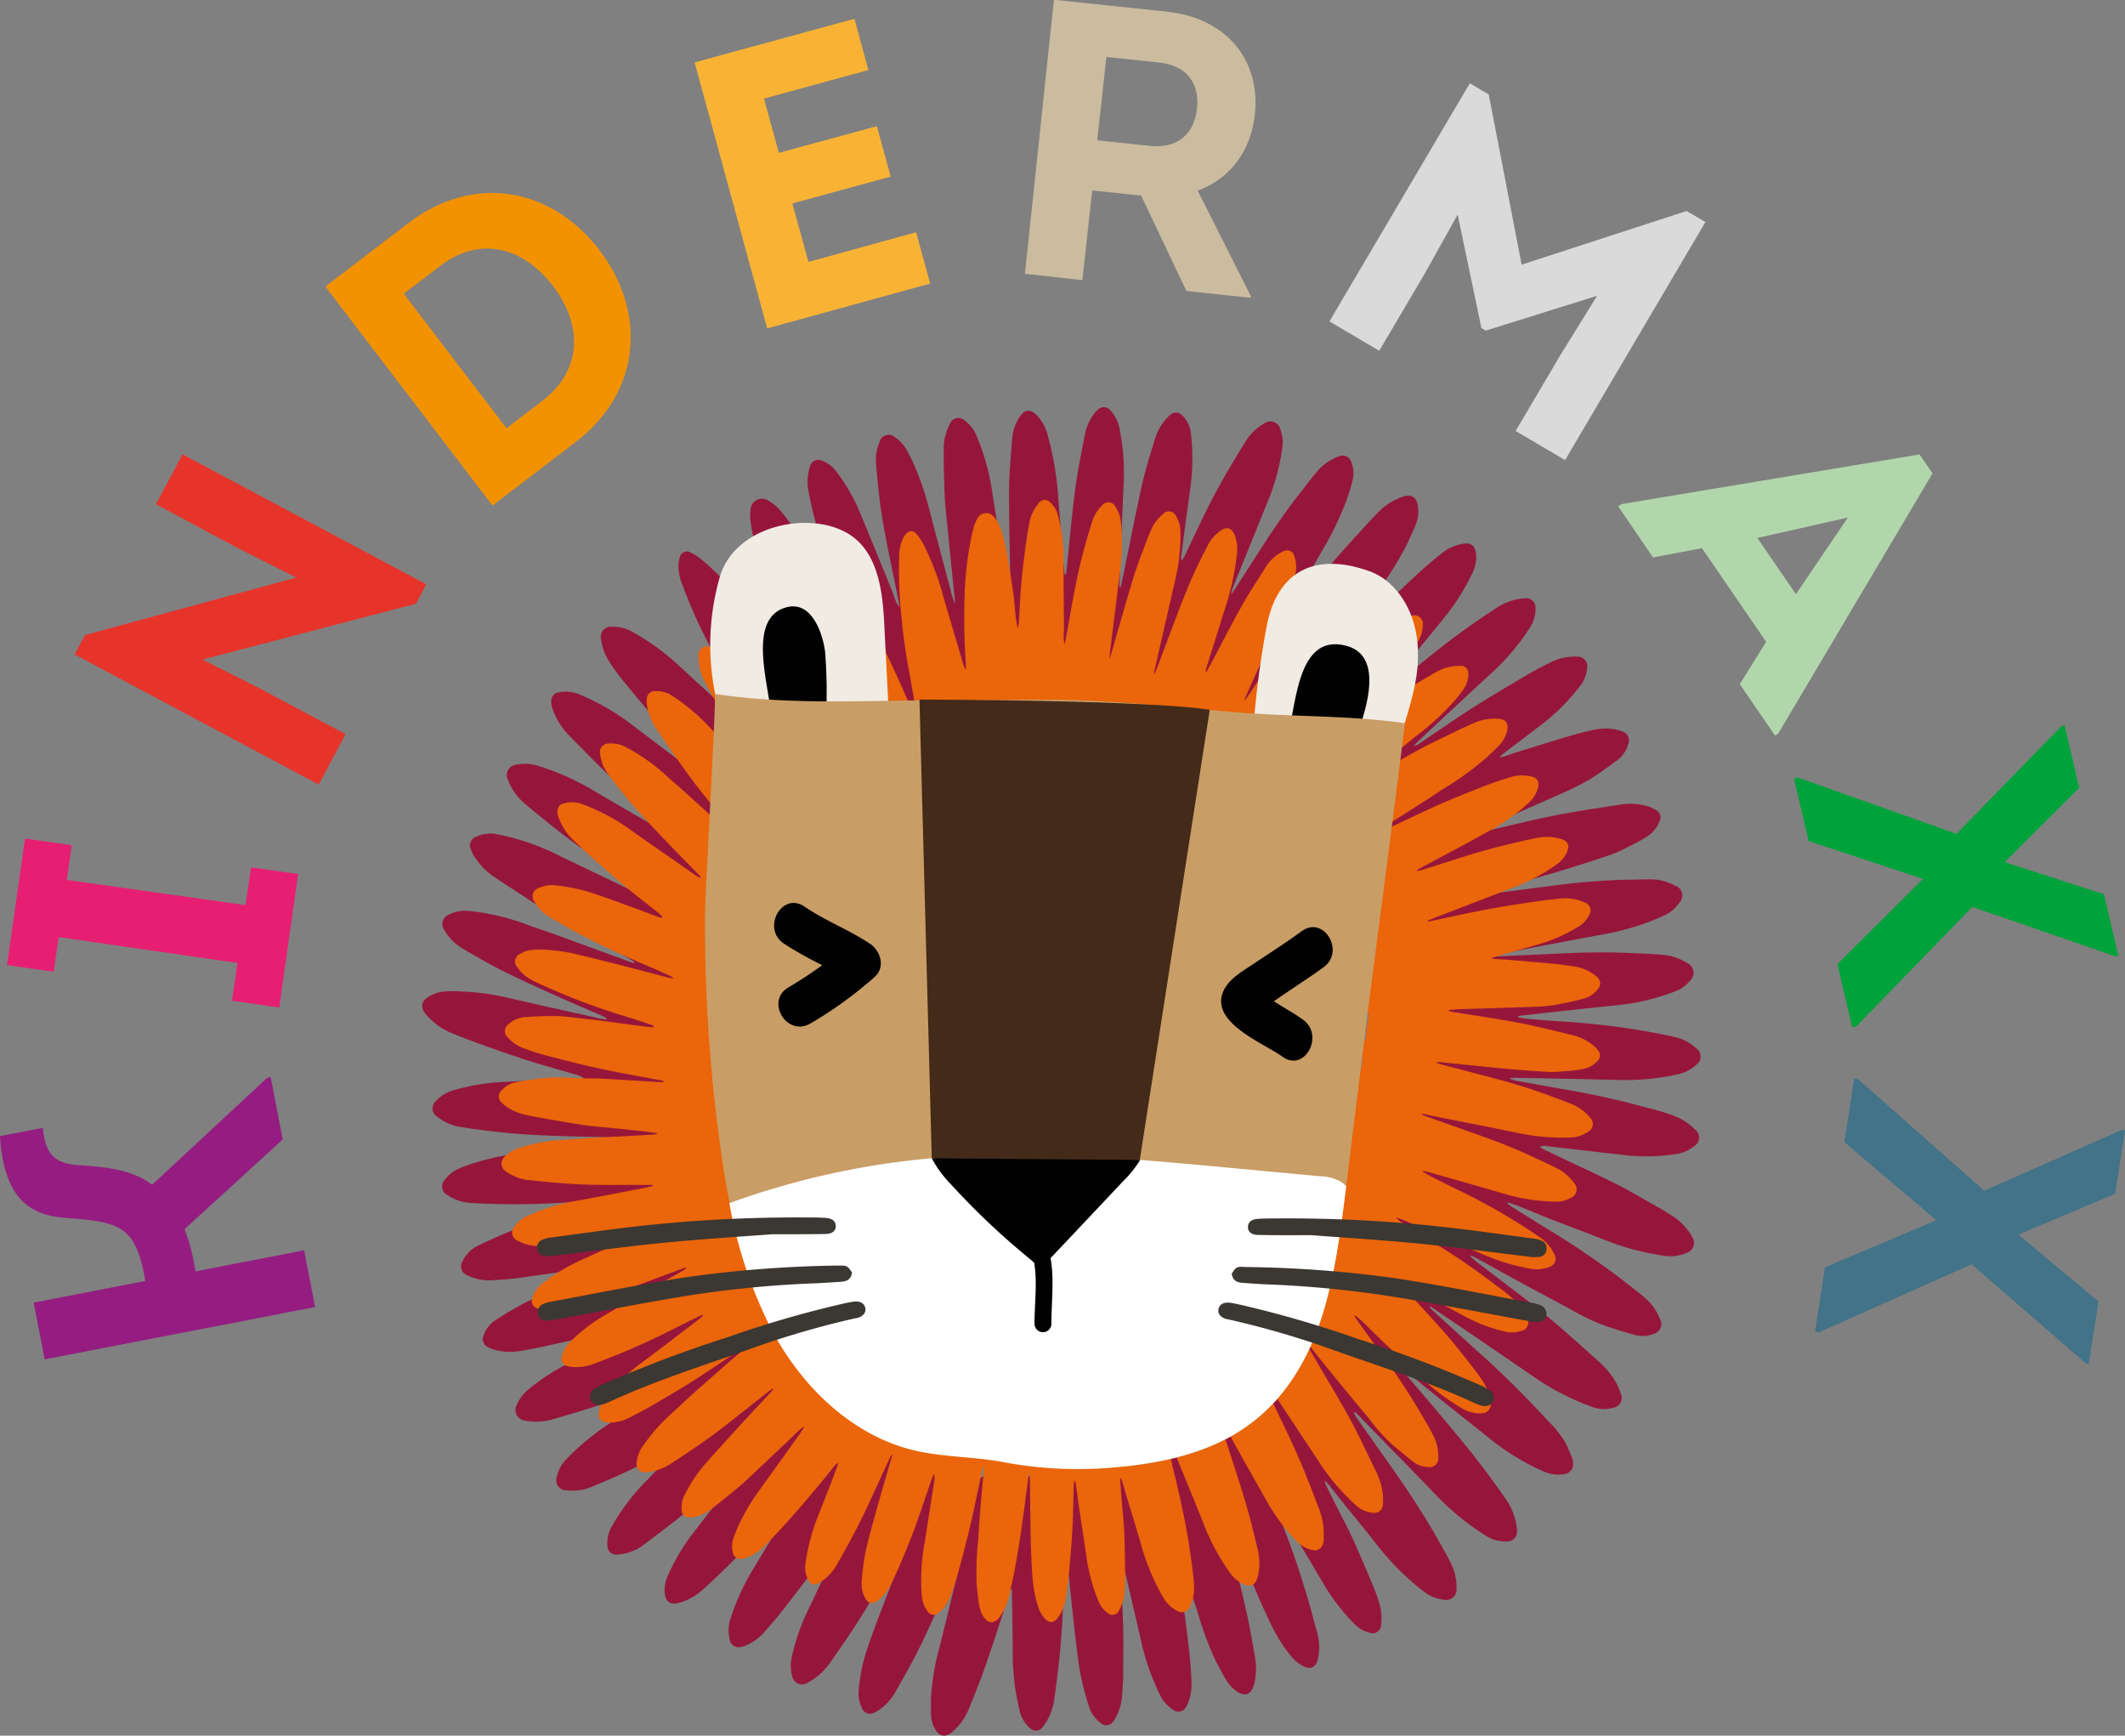 <svg id="Ebene_1" data-name="Ebene 1" xmlns="http://www.w3.org/2000/svg" viewBox="0 0 337.12 275.31"><rect x="0" y="0" width="337.12" height="275.31" fill="#808080" stroke="none"/><defs><style>.cls-1{fill:#96163b;}.cls-2{fill:#eb650a;}.cls-3{fill:#f0ebe3;}.cls-3,.cls-4,.cls-5,.cls-6{fill-rule:evenodd;}.cls-4{fill:#010101;}.cls-5{fill:#c99d66;}.cls-6{fill:#fff;}.cls-7{fill:#432a19;}.cls-8{fill:#951d81;}.cls-9{fill:#e71f73;}.cls-10{fill:#e6342b;}.cls-11{fill:#f39200;}.cls-12{fill:#f9b334;}.cls-13{fill:#cbbca0;}.cls-14{fill:#dadada;}.cls-15{fill:#b1d6ab;}.cls-16{fill:#00a23b;}.cls-17{fill:#427388;}.cls-18{fill:#3b3732;}</style></defs><path class="cls-1" d="M350,362.54a11.86,11.86,0,0,0,1.06-.94c2.62-2.78,5.18-5.61,7.84-8.34,2.06-2.12,4.23-4.14,6.39-6.16,1.21-1.13,2.49-2.18,3.77-3.22a7.42,7.42,0,0,1,3.33-1.47c1.24-.23,1.93.31,2.06,1.59a5.68,5.68,0,0,1-.62,3.16,34.85,34.85,0,0,1-3.83,6.23c-1.54,1.95-3.13,3.87-4.72,5.78-1.83,2.21-3.68,4.39-5.52,6.59-.17.2-.32.41-.48.62l.13.14c.25-.18.52-.34.76-.53,2.44-2,4.85-4.05,7.3-6,3.19-2.59,6.54-5,10-7.25a9.36,9.36,0,0,1,4.22-1.64c.23,0,.45-.05.68-.05a1.46,1.46,0,0,1,1.52,1.47,5.36,5.36,0,0,1-.92,3.24,36.14,36.14,0,0,1-6.12,7.22c-3.59,3.29-7.13,6.62-10.69,9.93-.5.46-1,.94-1.59,1.53a1.5,1.5,0,0,0,.84-.31c2.86-1.93,5.7-3.9,8.61-5.76,2.65-1.7,5.37-3.29,8.08-4.89,1.29-.77,2.62-1.47,4-2.17a8.66,8.66,0,0,1,4.42-1,1.52,1.52,0,0,1,1.56,1.82,5.2,5.2,0,0,1-1.13,2.85,32.66,32.66,0,0,1-5.74,5.83L379,375.54c-.23.18-.45.39-.81.69a2.11,2.11,0,0,0,.48,0c.83-.27,1.65-.57,2.49-.83,2.67-.83,5.34-1.66,8-2.46,1.3-.38,2.6-.72,3.92-1a8.76,8.76,0,0,1,3.88,0,4.17,4.17,0,0,1,.86.3,1.46,1.46,0,0,1,.81,1.84,4.84,4.84,0,0,1-1.64,2.57c-1.59,1.17-3.19,2.35-4.88,3.36a47.76,47.76,0,0,1-4.72,2.29c-3.19,1.43-6.41,2.83-9.61,4.24L375,387.83a4,4,0,0,0-.49.29l0,.17c.3-.05.6-.09.89-.16,3.78-.86,7.54-1.82,11.34-2.58,3.45-.69,6.95-1.2,10.44-1.74a9.88,9.88,0,0,1,4.55.25,5.31,5.31,0,0,1,1.42.68,1.29,1.29,0,0,1,.44,1.63,5.07,5.07,0,0,1-2.14,2.57,29.63,29.63,0,0,1-2.83,1.53,20.3,20.3,0,0,1-2.51,1.16c-1.89.67-3.79,1.27-5.7,1.88-1.26.4-2.53.78-3.8,1.16l-5.33,1.54-4.67,1.37a5.7,5.7,0,0,0-.62.24l0,.16c.33,0,.67,0,1-.08,3.4-.44,6.8-.9,10.21-1.33a108,108,0,0,1,10.78-.86c1.51,0,3-.09,4.51-.07a8.42,8.42,0,0,1,3.55,1,1.63,1.63,0,0,1,.73,2.63,6,6,0,0,1-2.76,2.24,40,40,0,0,1-9.08,2.8c-5.37,1-10.72,2-16.08,3.06-.46.09-.94.13-1.41.21a.86.86,0,0,0-.54.29,8.42,8.42,0,0,0,.87,0c3.73-.17,7.46-.36,11.2-.52,3.55-.15,7.11-.17,10.68,0,1.5.08,3,.12,4.5.27a8.43,8.43,0,0,1,3.77,1.28,1.69,1.69,0,0,1,.5,2.8,5.44,5.44,0,0,1-2.21,1.64,35.22,35.22,0,0,1-9.83,2.31c-4.73.49-9.46,1-14.19,1.54-.36,0-.72.11-1.07.17v.18c.51.07,1,.18,1.53.22,1.85.16,3.7.31,5.56.43,4,.26,8,.68,11.9,1.33,2,.33,4,.69,5.93,1.14a7.49,7.49,0,0,1,3.44,1.86,1.54,1.54,0,0,1,0,2.45,6.34,6.34,0,0,1-3.3,1.66,38.61,38.61,0,0,1-9.1.83c-5.22-.13-10.44-.23-15.65-.33-.52,0-1,0-1.56,0l0,.17c.34.09.68.23,1,.29,2.77.51,5.55,1,8.32,1.49q6.28,1.09,12.45,2.8a31.35,31.35,0,0,1,4.82,1.52,9,9,0,0,1,2.67,1.87A1.59,1.59,0,0,1,409,438a5.6,5.6,0,0,1-2.79,1.21,30.85,30.85,0,0,1-7.5.24c-4.3-.46-8.59-1-12.88-1.46a1.79,1.79,0,0,0-1.24.07,2.67,2.67,0,0,0,.46.34l2.87,1.37c2.92,1.39,5.87,2.73,8.76,4.19,2.12,1.07,4.17,2.28,6.24,3.46a34.81,34.81,0,0,1,3,1.83,9.21,9.21,0,0,1,2.84,3.14,1.64,1.64,0,0,1-.78,2.45,6.61,6.61,0,0,1-4,.46,41.27,41.27,0,0,1-9.1-2.46c-2.71-1.1-5.47-2.09-8.19-3.15-1.79-.7-3.56-1.45-5.34-2.16-.6-.24-1.22-.44-1.83-.65l-.1.16c.2.16.39.33.6.47,1.89,1.18,3.78,2.37,5.68,3.53a134.26,134.26,0,0,1,11.89,8.07c1.26,1,2.55,1.93,3.76,3a8.17,8.17,0,0,1,2.32,3.37,1.59,1.59,0,0,1-1,2.25,4.92,4.92,0,0,1-3,.19c-1.46-.39-2.89-.87-4.33-1.32a33,33,0,0,1-5.89-2.77c-2.76-1.49-5.53-2.95-8.29-4.45-2.29-1.25-4.56-2.52-6.84-3.77a6.8,6.8,0,0,0-.67-.3l-.1.15c.36.3.7.62,1.07.9,2.82,2.16,5.66,4.29,8.46,6.47,1.63,1.27,3.23,2.56,4.79,3.91,2,1.74,4,3.54,6,5.33a12.87,12.87,0,0,1,2.84,3.47,11,11,0,0,1,.75,1.76,1.57,1.57,0,0,1-1.06,2.11,5.4,5.4,0,0,1-3.61-.12,40.42,40.42,0,0,1-9.27-4.81q-7.46-5.13-15-10.21c-.43-.29-.86-.6-1.28-.9l-.14.14a8.21,8.21,0,0,0,.58.6c2.53,2.31,5.07,4.63,7.62,6.92,3.71,3.34,7.23,6.87,10.61,10.54a17,17,0,0,1,2.71,3.39,24,24,0,0,1,1.12,2.6,1.88,1.88,0,0,1,.1.67,1.54,1.54,0,0,1-1.4,1.75,5.77,5.77,0,0,1-3.25-.41,38.05,38.05,0,0,1-8.59-5.25c-2.17-1.76-4.38-3.47-6.56-5.22l-5.93-4.79a7.78,7.78,0,0,0-.74-.47l-.13.12a3.84,3.84,0,0,0,.33.52c1.52,1.78,3.07,3.54,4.57,5.34,2.09,2.5,4.2,5,6.21,7.55,1.62,2.06,3.16,4.2,4.67,6.35a10.18,10.18,0,0,1,1.91,4.78,3.29,3.29,0,0,1,0,.83,1.47,1.47,0,0,1-1.41,1.32,5.78,5.78,0,0,1-3.46-.87,41.08,41.08,0,0,1-7.8-6.31c-3.31-3.49-6.71-6.9-10.06-10.34-.78-.8-1.55-1.61-2.33-2.42-.21-.2-.43-.39-.65-.58l-.15.12c.13.23.23.48.38.7,1.49,2.13,3,4.26,4.49,6.37,2.72,3.79,5.33,7.66,7.69,11.68,1,1.72,2,3.44,2.88,5.22a8.28,8.28,0,0,1,.84,4.08,1.6,1.6,0,0,1-1.86,1.62,6.33,6.33,0,0,1-3.46-1.42,41.4,41.4,0,0,1-7.22-7.21c-2-2.57-4.09-5.07-6.13-7.61-.56-.7-1.1-1.41-1.66-2.11a1.7,1.7,0,0,0-.59-.49,4.84,4.84,0,0,0,.17.54c.65,1.32,1.31,2.65,2,4,.74,1.48,1.54,2.94,2.22,4.45,1.12,2.46,2.18,4.95,3.22,7.45a24.09,24.09,0,0,1,1.26,3.67,8.61,8.61,0,0,1,.09,2.73,1.34,1.34,0,0,1-1.85,1.21,5,5,0,0,1-2.4-1.4,32.86,32.86,0,0,1-5-6.54c-1.44-2.47-2.91-4.91-4.36-7.37-.85-1.46-1.68-2.92-2.53-4.37a1.87,1.87,0,0,0-.61-.68c.09.32.15.64.26.94.89,2.39,1.83,4.76,2.67,7.17.77,2.21,1.47,4.46,2.15,6.7.54,1.81,1,3.63,1.51,5.45a8.77,8.77,0,0,1,.2,4c-.33,1.67-1.16,2.1-2.63,1.28a5.76,5.76,0,0,1-1.56-1.31,23.43,23.43,0,0,1-3.08-4.73c-1.08-2.17-2.06-4.39-3-6.61-1.49-3.45-2.92-6.92-4.38-10.37-.06-.14-.13-.28-.26-.56a1.79,1.79,0,0,0-.07.44c.68,2.64,1.38,5.28,2,7.93s1.26,5.2,1.82,7.82c.41,1.89.72,3.8,1.05,5.71a10.69,10.69,0,0,1,0,4.4c0,.15-.06.3-.11.44-.47,1.51-1.46,1.88-2.75.94a5.94,5.94,0,0,1-1.48-1.52c-.7-1.09-1.28-2.26-1.89-3.4a54.22,54.22,0,0,1-2.87-7.82c-.74-2.17-1.43-4.36-2.11-6.55-.6-1.9-1.15-3.81-1.72-5.71a2,2,0,0,0-.39-.7c0,.24,0,.49.08.73.6,3.47,1.25,6.93,1.8,10.4.44,2.85.78,5.71,1.11,8.57.18,1.54.26,3.1.33,4.65a7.8,7.8,0,0,1-.6,3.34,3.91,3.91,0,0,1-.36.67,1.33,1.33,0,0,1-1.8.39,5.74,5.74,0,0,1-2.3-2.57,37.4,37.4,0,0,1-3.05-8.95q-1.33-5.75-2.68-11.48a9.09,9.09,0,0,0-.33-1l-.16,0c0,.45,0,.9,0,1.35.15,3.18.35,6.35.44,9.53.07,2.45,0,4.89,0,7.33,0,1.2-.1,2.39-.18,3.58a8.8,8.8,0,0,1-1,3.34,3.31,3.31,0,0,1-.41.64,1.3,1.3,0,0,1-2,.22,5.2,5.2,0,0,1-1.85-2.66,44.71,44.71,0,0,1-1.36-5.17c-.46-2.68-.74-5.4-1.05-8.11-.38-3.37-.7-6.74-1.05-10.11a.58.58,0,0,0-.22-.43c0,.26-.06.52-.07.78-.16,3.1-.3,6.2-.46,9.3-.2,4-.64,8.06-1.21,12.05a9.86,9.86,0,0,1-1.23,4,8.73,8.73,0,0,1-.69,1,1.32,1.32,0,0,1-2.05.14,5.17,5.17,0,0,1-1.58-2.65,38,38,0,0,1-1.12-9.32c0-3.15-.08-6.31-.12-9.46,0-.18,0-.35,0-.64a1.46,1.46,0,0,0-.5.87c-.4,1.25-.76,2.52-1.17,3.77-.93,2.84-1.85,5.68-2.85,8.49-.72,2-1.53,4-2.33,5.92a9.32,9.32,0,0,1-2.67,3.7,3.58,3.58,0,0,1-.63.41,1.4,1.4,0,0,1-1.75-.47,4.83,4.83,0,0,1-.95-2.7c0-.87,0-1.73,0-2.6a38.24,38.24,0,0,1,1.16-7.36c1-4,2-8,2.94-12,.14-.59.24-1.18.36-1.77l-.14-.06c-.17.3-.35.59-.49.89l-1.52,3.39c-1.43,3.09-2.81,6.21-4.32,9.26-1.12,2.25-2.39,4.43-3.63,6.62a8.53,8.53,0,0,1-2.68,2.92,5,5,0,0,1-.79.42,1.38,1.38,0,0,1-1.83-.75,5.21,5.21,0,0,1-.53-2.82,27.92,27.92,0,0,1,1.34-6.55c1-3,2.15-5.89,3.26-8.82s2.14-5.57,3.21-8.35a1.07,1.07,0,0,0,.06-.63,2.34,2.34,0,0,0-.29.35q-2.61,4.52-5.21,9c-2.07,3.61-4.4,7.05-6.79,10.44a10.16,10.16,0,0,1-3.64,3.31,1.6,1.6,0,0,1-2.5-1.1,6,6,0,0,1-.08-2.8,34,34,0,0,1,2.8-8c.72-1.42,1.34-2.89,2.05-4.31,1.15-2.33,2.33-4.64,3.51-6.95.79-1.55,1.6-3.09,2.4-4.64a.73.73,0,0,0,.06-.56c-.28.37-.57.73-.83,1.11-1.94,2.82-3.83,5.68-5.83,8.45-1.83,2.55-3.77,5-5.7,7.5-.9,1.15-1.86,2.24-2.82,3.34a8.39,8.39,0,0,1-2.71,2,3.68,3.68,0,0,1-1.29.34,1.36,1.36,0,0,1-1.44-1.11,6.17,6.17,0,0,1,.12-3.46,37,37,0,0,1,3.69-8c2.35-3.85,4.66-7.72,7-11.59.16-.27.28-.57.42-.86l-.14-.11c-.16.16-.35.31-.5.49q-2,2.26-4.06,4.56a138.24,138.24,0,0,1-10.61,10.77,9.51,9.51,0,0,1-3.5,2.14,5.88,5.88,0,0,1-1.16.26,1.4,1.4,0,0,1-1.51-1.21,5.06,5.06,0,0,1,.33-3,31.78,31.78,0,0,1,4-6.85c1.37-1.77,2.73-3.54,4.12-5.3,1.7-2.15,3.42-4.28,5.13-6.42.42-.53.85-1.05,1.27-1.59.16-.21.29-.44.43-.66l-.13-.12-.94.82c-3.38,3.06-6.71,6.19-10.16,9.17-2.41,2.07-5,3.95-7.51,5.88a7.61,7.61,0,0,1-3.81,1.47,2.66,2.66,0,0,1-.89,0,1.39,1.39,0,0,1-1-1.32,5.28,5.28,0,0,1,.74-3.21,34.42,34.42,0,0,1,5-6.69c1.62-1.64,3.18-3.35,4.76-5a3,3,0,0,0,.5-.69,4.48,4.48,0,0,0-1.47.54c-2.12,1.07-4.22,2.18-6.37,3.19-1.92.91-3.89,1.73-5.85,2.54a7.42,7.42,0,0,1-3.76.47,1.58,1.58,0,0,1-1.58-2.14,5.73,5.73,0,0,1,1.64-2.92,38.67,38.67,0,0,1,7.47-6c3.53-2.23,7-4.5,10.56-6.75.5-.32,1-.67,1.46-1l-.08-.19c-.24.08-.48.15-.71.25-1.75.69-3.48,1.41-5.23,2.09-2.63,1-5.25,2.1-7.92,3s-5.39,1.7-8.1,2.48a9.31,9.31,0,0,1-4.17.13,1.7,1.7,0,0,1-1.29-2.47,6.24,6.24,0,0,1,1.61-2.25,30.43,30.43,0,0,1,6.09-4.08c2-1,3.9-1.93,5.86-2.87,1.76-.84,3.53-1.65,5.3-2.47s3.35-1.57,5-2.37a7,7,0,0,0,.69-.41l-.06-.15c-.7.18-1.42.34-2.12.54-1.85.52-3.7,1.06-5.54,1.59-1.68.49-3.35,1-5,1.47-2.5.62-5,1.16-7.54,1.71-1.22.27-2.45.51-3.68.71a9.67,9.67,0,0,1-4-.14,4.75,4.75,0,0,1-1.05-.4A1.42,1.42,0,0,1,217,468a4.84,4.84,0,0,1,2-2.51c1.3-.85,2.64-1.63,4-2.38,2.68-1.49,5.67-2.24,8.49-3.4,1.89-.77,3.86-1.38,5.8-2,2.15-.74,4.31-1.45,6.46-2.17a1.69,1.69,0,0,0,.72-.43,2.54,2.54,0,0,0-.39,0c-3.83.76-7.64,1.6-11.49,2.28-3.35.59-6.73,1-10.1,1.49-1.51.2-3,.3-4.57.36a7.51,7.51,0,0,1-3.43-.77,1.51,1.51,0,0,1-.86-2.18,5.31,5.31,0,0,1,2.75-2.67c1.64-.79,3.31-1.54,5-2.21a36.94,36.94,0,0,1,3.58-1.09q2.38-.68,4.77-1.31c2.42-.64,4.84-1.25,7.26-1.88.65-.17,1.28-.37,2-.58a.93.93,0,0,0-.89-.25c-1.48.09-3,.18-4.43.31a124.34,124.34,0,0,1-14.57.53c-1.48-.05-3-.07-4.43-.2a6.93,6.93,0,0,1-3.32-1.18,1.51,1.51,0,0,1-.45-2.5,5.16,5.16,0,0,1,2.08-1.68,15.48,15.48,0,0,1,2-.77,39.67,39.67,0,0,1,4.49-1.2c3.41-.57,6.83-1,10.25-1.5,2.91-.4,5.82-.75,8.72-1.13.14,0,.28-.07.53-.13a1.3,1.3,0,0,0-1-.24c-1.38-.07-2.76-.12-4.14-.14-4.92-.1-9.84-.22-14.74-.78-1.94-.22-3.89-.47-5.82-.78a7.75,7.75,0,0,1-3.51-1.54,1.57,1.57,0,0,1-.28-2.6,5.81,5.81,0,0,1,2.92-1.72,34.37,34.37,0,0,1,6.34-1.18c2.75-.19,5.51-.27,8.27-.38,1.65-.06,3.3-.08,5-.13a6.87,6.87,0,0,0,.78-.08l0-.2a7,7,0,0,0-.84-.38c-2.49-.74-5-1.42-7.47-2.19-2.28-.72-4.55-1.51-6.8-2.31-1.74-.61-3.47-1.25-5.17-1.95a11.09,11.09,0,0,1-4.61-3.13,3.21,3.21,0,0,1-.48-.77,1.43,1.43,0,0,1,.49-1.82,5.45,5.45,0,0,1,2.83-1.1,19.82,19.82,0,0,1,2.78,0,38.45,38.45,0,0,1,6.57.82c5.11,1.18,10.22,2.3,15.33,3.45.35.08.72.11,1.07.17l.07-.19c-.22-.12-.45-.25-.68-.36-2.55-1.11-5.11-2.19-7.64-3.33-2.79-1.26-5.58-2.52-8.31-3.89-2.19-1.1-4.31-2.34-6.42-3.59a8.25,8.25,0,0,1-2.74-2.83,1.61,1.61,0,0,1,.74-2.46,5.81,5.81,0,0,1,3.28-.56,35.91,35.91,0,0,1,8.66,2c1.34.52,2.72.94,4.07,1.42,1.52.54,3,1.1,4.55,1.66l8.6,3.14c.06,0,.14,0,.38,0a5.42,5.42,0,0,0-.55-.42L234,404.66c-2.1-1.18-4.22-2.31-6.27-3.57-2.95-1.82-5.85-3.73-8.75-5.64a11,11,0,0,1-3.59-3.69,4.49,4.49,0,0,1-.45-1,1.45,1.45,0,0,1,.86-1.86,5.3,5.3,0,0,1,3.37-.41,37.5,37.5,0,0,1,10.11,3.53c.16.09.32.15.48.23l10.74,5.15,3.49,1.66,1.81.91.11-.13a5.58,5.58,0,0,0-.46-.39c-2.6-1.76-5.2-3.54-7.83-5.27-3.72-2.46-7.36-5-10.83-7.88-1.12-.91-2.26-1.8-3.35-2.76a9.25,9.25,0,0,1-2.53-3.59,1.67,1.67,0,0,1,1.32-2.5,6.8,6.8,0,0,1,3.63.25,40.5,40.5,0,0,1,8.43,3.76c3.54,2.11,7.13,4.15,10.7,6.21l2.71,1.54a.84.84,0,0,0,.62.06,7.53,7.53,0,0,0-.56-.57c-2.38-2.06-4.79-4.1-7.16-6.17-1.41-1.24-2.81-2.5-4.16-3.82-1.95-1.89-3.85-3.84-5.76-5.78a11,11,0,0,1-2.78-4.51,3.3,3.3,0,0,1-.16-1.12,1.35,1.35,0,0,1,1.15-1.31,5.44,5.44,0,0,1,3.26.29,36.58,36.58,0,0,1,8.51,4.93c3,2.28,6,4.51,8.92,6.77l4.89,3.75a7.57,7.57,0,0,0,.67.42l.12-.14c-.31-.36-.6-.74-.92-1.08-2.36-2.47-4.72-4.92-7.07-7.39-2.84-3-5.48-6.17-8.09-9.37a26.17,26.17,0,0,1-2.56-3.61,9.16,9.16,0,0,1-1-3.12,1.57,1.57,0,0,1,1.53-1.86,6.37,6.37,0,0,1,3.81,1,37.46,37.46,0,0,1,6.87,5c2.85,2.65,5.74,5.25,8.58,7.91,2,1.87,4,3.81,5.93,5.72a1.64,1.64,0,0,0,.72.45c-.13-.24-.25-.48-.39-.71-1.77-2.8-3.55-5.6-5.31-8.41-1.9-3.05-3.61-6.21-5.25-9.41a79.06,79.06,0,0,1-3.53-8.14,7.78,7.78,0,0,1-.65-3.36,4.1,4.1,0,0,1,.26-1.25,1.15,1.15,0,0,1,1.63-.61,9.7,9.7,0,0,1,1.84,1.2,47.64,47.64,0,0,1,7,7.36c2.81,3.56,5.65,7.1,8.48,10.64a2.28,2.28,0,0,0,.75.65c-.11-.29-.21-.59-.35-.88a117.84,117.84,0,0,1-5-11.68,62.56,62.56,0,0,1-2.6-9c-.23-1.1-.44-2.2-.59-3.31a7.33,7.33,0,0,1,0-1.75,1.84,1.84,0,0,1,2.85-1.43,7.38,7.38,0,0,1,1.81,1.48,34.15,34.15,0,0,1,3.56,5.06c1.1,1.81,2.21,3.62,3.26,5.45.65,1.13,1.21,2.31,1.82,3.45A11.21,11.21,0,0,0,273.9,353c-.09-.37-.16-.74-.27-1.09-.77-2.33-1.6-4.63-2.31-7s-1.28-4.51-1.87-6.78c-.36-1.4-.66-2.83-.94-4.25a7.59,7.59,0,0,1,.11-3.11,3,3,0,0,1,.19-.65,1.35,1.35,0,0,1,1.92-.88A4.88,4.88,0,0,1,273,331a28.88,28.88,0,0,1,3.49,5.92c1.76,4.22,3.48,8.45,5.21,12.68.26.64.47,1.3.72,1.94a2.57,2.57,0,0,0,.61.9l-.36-1.79c-1-5.12-2.23-10.21-2.85-15.41-.24-2-.44-3.95-.57-5.93a6.78,6.78,0,0,1,.57-3,1.48,1.48,0,0,1,2.47-.77,5.54,5.54,0,0,1,1.73,1.81c.33.54.61,1.11.89,1.69a44.34,44.34,0,0,1,2.84,8.06c1.05,4.05,2.14,8.09,3.21,12.13a25.57,25.57,0,0,0,.8,2.73c0-.25,0-.5,0-.75-.5-4.9-1-9.78-1.48-14.68-.2-2.21-.2-4.43-.27-6.64,0-1,0-2.09,0-3.13a8.22,8.22,0,0,1,.93-3.26,1.46,1.46,0,0,1,2.46-.59,5.54,5.54,0,0,1,1.8,2.34,36.4,36.4,0,0,1,2.43,8.5q1.35,8.63,2.74,17.23a.56.56,0,0,0,.23.41l0-2.1c-.09-5-.25-10.08-.23-15.11,0-2.85.28-5.69.5-8.53a7.23,7.23,0,0,1,1.21-3.4c.74-1.15,1.6-1.24,2.62-.31a7.32,7.32,0,0,1,1.84,3.39A49.77,49.77,0,0,1,308.24,336c.32,3.48.56,7,.84,10.44,0,.29.08.58.12.86h.19c.08-.64.16-1.28.22-1.93.42-3.91.75-7.84,1.27-11.74.4-2.94,1-5.85,1.57-8.77a7.71,7.71,0,0,1,1.47-3.13,3.57,3.57,0,0,1,.45-.5,1.36,1.36,0,0,1,2.17.13,5.74,5.74,0,0,1,1.39,2.94,35,35,0,0,1,.63,8.36c-.25,5.46-.45,10.93-.68,16.39a.45.45,0,0,0,.15.37c.14-.6.29-1.21.41-1.81,1-4.82,1.94-9.65,3-14.45.57-2.52,1.36-5,2.1-7.45a8.37,8.37,0,0,1,2.09-3.46c.93-.95,1.77-.85,2.6.21a4.86,4.86,0,0,1,1,2.54,34.47,34.47,0,0,1-.07,8.37c-.52,3.7-1,7.4-1.49,11.1a.85.85,0,0,0,.11.59,7.56,7.56,0,0,0,.44-.71c.85-1.78,1.7-3.55,2.54-5.33q2.24-4.73,4.92-9.2c.8-1.34,1.61-2.68,2.46-4a8.12,8.12,0,0,1,2.7-2.48,1.62,1.62,0,0,1,2.58.95,5.77,5.77,0,0,1,.32,2.79,35,35,0,0,1-2.07,8c-1.89,4.63-3.76,9.28-5.64,13.91a5.85,5.85,0,0,0-.42,1.42c.12-.15.25-.29.36-.45q2.29-3.56,4.58-7.12c1.89-2.95,3.89-5.81,6.05-8.56.84-1.07,1.65-2.16,2.52-3.2a8.46,8.46,0,0,1,3.36-2.46,3.13,3.13,0,0,1,.57-.18,1.41,1.41,0,0,1,1.54.84,4.54,4.54,0,0,1,.29,3c-.22,1-.52,1.9-.83,2.84a49.23,49.23,0,0,1-4.24,8.77c-2.23,4-4.53,8-6.81,11.95a1.11,1.11,0,0,1-.27.26l.26.16c.34-.4.69-.78,1-1.18,2.37-3,4.69-6,7.12-9,1.73-2.09,3.59-4.08,5.4-6.09.81-.9,1.64-1.76,2.48-2.62a9.73,9.73,0,0,1,3.92-2.44c1.29-.42,2.09.08,2.32,1.45a5.79,5.79,0,0,1-.4,3.14c-.46,1.14-1,2.25-1.53,3.37a61.06,61.06,0,0,1-5.16,8.07c-2.3,3.37-4.72,6.65-7.09,10-.35.51-.68,1-1,1.56l-.24.25,0,0v0ZM264.37,467.46c.16.38.22.87.75,1l.17-.09c.32-.26.67-.48,1.09-.23a1.09,1.09,0,0,1,.45,1.07c0,.3,0,.6,0,.9a3.22,3.22,0,0,0,.45.23,2.36,2.36,0,0,1,1.3,1,6.54,6.54,0,0,1,.48.69,3.54,3.54,0,0,0,1.48,1.49,3.17,3.17,0,0,1,.63.54c.39.36.74.76,1.14,1.11.56.48,1.15.92,1.71,1.39a2.88,2.88,0,0,1,1,1.4,1.5,1.5,0,0,0,.33.5c.27.31.56.59.78.82l1,.46.28,1c1.11.77,2.23,1.55,3.37,2.32a1.34,1.34,0,0,0,1.3.22c.31-.28.54-.78,1.1-.55s.39.76.4,1c.28.47.47.82.69,1.16a1.28,1.28,0,0,0,.34.39c1.09.64,2.19,1.28,3.29,1.9a1.24,1.24,0,0,0,1.22.14l.67-.75.69.14.84,2.08c1.34.59,2.6,1.17,3.89,1.69.59.25.85.12,1.33-.48a.92.92,0,0,1,1.68.1l.22.3,2.57.8c.36-.53.2-1.24,1-1.54l.66.36c.2.1.4.28.6.29,1.2.07,2.4.12,3.6.16A1.28,1.28,0,0,0,308,490c.27-.82.27-.82.69-1.1.36,0,.51.23.72.46a2,2,0,0,0,1.45.87c1.23,0,2.45-.15,3.68-.22a1,1,0,0,0,.84-.53c.15-1.15.26-1.28,1.15-1.36l.67.39c1.19-.21,2.4-.42,3.6-.65.71-.13,1.25-.4,1.22-1.33,0-.63.57-.81,1.07-.39.13.11.25.24.38.36a5.72,5.72,0,0,1,1,.22,1.18,1.18,0,0,0,.58.07c1.23-.33,2.45-.68,3.66-1.07a2.66,2.66,0,0,0,.7-.52l-.07-1,.47-.46,2,.85c1.24-.5,2.48-1,3.69-1.51a2.73,2.73,0,0,0,.69-.58c-.19-.74-.32-1.38.44-1.8l1,.18,3.26-1.77a.75.75,0,0,0,.5-.79l-2.05-2.83a12.59,12.59,0,0,0-2-2.23,6.66,6.66,0,0,1-1-1.07.92.92,0,0,1-.1-1.07.85.85,0,0,1,.89-.44c.22,0,.44,0,.67.06s.54,0,.8,0a5.33,5.33,0,0,0,.27-.52,2.08,2.08,0,0,1,1-1.11c.5-.29,1-.51,1.52-.82a6,6,0,0,0,1-.78c.38-.36.71-.78,1.1-1.13s1-.78,1.42-1.2,1.13-1.15,1.71-1.7a2.68,2.68,0,0,1,1.6-.91,1.29,1.29,0,0,0,.53-.25c.39-.28.75-.57,1.18-.9.06-.86.67-1.11,1.45-1.09.64-.72,1.26-1.41,1.86-2.12.46-.53.92-1.07,1.33-1.64a1.12,1.12,0,0,0,0-1.59c0-.06-.09-.12-.13-.19-.17-.27-.29-.61-.05-.84a1.65,1.65,0,0,1,.78-.36,1.51,1.51,0,0,1,.57.11l.53-.46a2,2,0,0,0,1.11-.52c.9-1.15,1.71-2.36,2.56-3.55a1.5,1.5,0,0,0,.22-1.3c-.28-.38-.75-.66-.66-1.25a.77.77,0,0,1,.79-.54,2.27,2.27,0,0,0,2.27-1.39c.16-.34.39-.65.57-1,.42-.77.88-1.53,1.26-2.33A1.07,1.07,0,0,0,364,440l-.22-.2a1,1,0,0,1,.17-1.63c.19-.13.4-.21.64-.34.28-1,1-1.81,1.16-2.95-.32-.11-.58-.18-.83-.28-.8-.3-1-1-.34-1.51a1.53,1.53,0,0,0,.53-1c.07-.58.18-1.15.26-1.73.11-.78.22-1.56.28-2.34a1,1,0,0,0-.75-1.19,4.62,4.62,0,0,1-.71-.35c0-.3.05-.56.07-.8a3.18,3.18,0,0,0,.51-.29c.51-.47,1.09-.9,1.13-1.7.06-1.19.14-2.39.18-3.58s-.15-1.33-1.17-1.71a1,1,0,0,1-.53-1.58l.33-.45c-.11-1.43-.21-2.92-.36-4.42-.1-1-.26-1.07-1.24-1.31a.9.9,0,0,1-.59-.48,1.11,1.11,0,0,1,.17-.75c.1-.19.33-.3.45-.4a5.1,5.1,0,0,1,.33-1,1.39,1.39,0,0,0,.18-1c-.11-.71-.17-1.42-.29-2.13s-.27-1.4-.45-2.09a1,1,0,0,0-1-.79,3.44,3.44,0,0,1-.83-.22.92.92,0,0,1,.2-1.14,2.14,2.14,0,0,0,.58-2.14c-.36-1.17-.62-2.37-.91-3.56a1.44,1.44,0,0,0-.81-1h-.5c-1,.05-1.43-.45-1.12-1.46a1.4,1.4,0,0,0-.46-1.51c-.18.09-.32.18-.48.25a.8.8,0,0,1-1.26-.67,4.93,4.93,0,0,1,.05-.76c0-.27,0-.54,0-.76a3.48,3.48,0,0,1-1.87-2.11c0-.09-.09-.19-.12-.28a2.84,2.84,0,0,0-1-1.4,5.09,5.09,0,0,1-.79-.82c-.37-.45-.69-.94-1.06-1.39-.51-.6-1.06-1.17-1.58-1.76a2.14,2.14,0,0,1-.72-1.63c-.34-.5-.63-.95-1-1.43-.37-.14-.93-.19-.95-.77a2,2,0,0,0-.81-1.4c-.39-.37-.76-.75-1.15-1.11s-1-.89-1.5-1.3a.93.93,0,0,0-1.3,0c-.09.06-.16.16-.25.17s-.54.12-.69,0a1.2,1.2,0,0,1-.35-.69,1.05,1.05,0,0,1,.08-.46l-.65-1.62-3.19-2.52a1.37,1.37,0,0,0-1.31-.3c-.14.12-.29.29-.47.42a.66.66,0,0,1-1.08-.46c0-.14,0-.31,0-.45a2.15,2.15,0,0,0-.66-1.5c-1.1-.76-2.24-1.47-3.38-2.18a1.14,1.14,0,0,0-1.14-.16c-1,1.18-1.49,1.13-2.25-.25a7.2,7.2,0,0,0-2.65-1.16c-.46,1.31-.56,1.4-1.25,1.22-.4-.3-.66-.66-1-.74-1.24-.3-2.5-.54-3.77-.74a3.24,3.24,0,0,0-1,.13c-.12.32-.18.54-.28.74a.64.64,0,0,1-1.19,0c-.31-.45-.68-.87-1-1.29-1.42-.12-2.77-.26-4.12-.34a3.2,3.2,0,0,0-.91.18c-.59,1.7-.92,1.84-2.17.9l-4,.15a1.16,1.16,0,0,0-1,.51c-.2,1.18-.31,1.28-1.17,1.05l-.4-.62-.15.33-1.17-.66L300,363c-1.39.17-2.78.32-4.16.53a2.88,2.88,0,0,0-.87.45c0,.55.09,1.06-.53,1.35a2.89,2.89,0,0,1-.6-.23c-.44-.28-.85-.6-1.34-.94-1.37.33-2.73.64-4.08,1a2.61,2.61,0,0,0-.73.47c.14,1.59-.44,2.06-1.73,1.4-1.45.71-3.27.75-4.52,2.14,0,.11,0,.26.07.4.08.51-.05.84-.38,1s-.72-.06-1-.52l-.41-.75L277,371.36c-.87.67-1.76,1.33-2.64,2l-2.7,2c-.88.66-1.8,1.28-2.65,2a20.79,20.79,0,0,0-2.79,2c.79.82,1.51,1.61,2.26,2.36a33.47,33.47,0,0,0,5,4.66,4.52,4.52,0,0,1,.8.71.86.86,0,0,1-.47,1.47c-.24.05-.5,0-.75.05s-.53.08-.84.13c-.12,1.28-1.06,1.86-1.92,2.51a1.38,1.38,0,0,1-.25.17,2.72,2.72,0,0,0-1,1.16,7,7,0,0,1-.8,1.08c-.27.33-.59.61-.85.94-.49.64-.93,1.32-1.43,1.95-.32.41-.64.93-1.09,1.11a8.43,8.43,0,0,0-2,1.61l-.21,1a7.76,7.76,0,0,0-.74.31,1.41,1.41,0,0,0-.54.37c-.76,1.21-1.53,2.42-2.23,3.68-.46.81-.38,1,.28,1.74.5.55.34,1.17-.39,1.29a3.16,3.16,0,0,0-2.56,2c-.11.26-.26.49-.38.74-.39.79-.78,1.58-1.14,2.39a1.1,1.1,0,0,0,.35,1.43,7.17,7.17,0,0,1,.58.61c-.09.27-.17.53-.25.78l-.21-.14-1.95.91c-.52,1.36-1,2.67-1.53,4-.37,1-.26,1.28.59,1.92a1,1,0,0,1,0,1.72l-.44.3a19,19,0,0,0-.67,3c.6.37,1.63.16,1.6,1.17a4.19,4.19,0,0,0-.57,1.29c-.06,1.34,0,2.69,0,4,0,.85.21,1,1,1.26a.79.79,0,0,1,.68.93,5.41,5.41,0,0,0-.48.48,2.33,2.33,0,0,0-.83,1.71c.09,1.24.22,2.49.36,3.73a1.51,1.51,0,0,0,.74,1.23,3.51,3.51,0,0,1,.41,0c1,.14,1.23.64.87,1.54a1.28,1.28,0,0,0-.14.65c.29,1.34.57,2.69.94,4,.24.89.39.94,1.34,1a.7.7,0,0,1,.6,1.13c-.12.18-.29.34-.34.41-.14.6-.25,1.06-.39,1.64.39,1.25.82,2.61,1.26,4a1.22,1.22,0,0,0,1.4,1c.58-.06.72.13.86.86a2.64,2.64,0,0,0-.21,3.21c.23.42.35.9.55,1.34s.51,1.06.79,1.57a.9.9,0,0,0,.95.48C264.26,465.75,264.56,466.06,264.37,467.46Z" transform="translate(-140.29 -256.16)"/><path class="cls-2" d="M359,388.12a11,11,0,0,0,1.14-.4c3-1.38,5.9-2.81,8.89-4.13,2.31-1,4.67-1.93,7-2.84,1.32-.51,2.67-.94,4-1.35a6.29,6.29,0,0,1,3.11-.1c1.05.21,1.42.87,1.12,1.93a5,5,0,0,1-1.51,2.32,29.92,29.92,0,0,1-5,3.73c-1.85,1.06-3.72,2.07-5.59,3.08-2.16,1.17-4.33,2.31-6.49,3.47l-.58.34.06.15c.26-.06.52-.1.77-.18,2.58-.81,5.14-1.65,7.72-2.45,3.36-1,6.78-1.85,10.21-2.57a8,8,0,0,1,3.88.06,3.92,3.92,0,0,1,.55.18A1.24,1.24,0,0,1,389,391a4.55,4.55,0,0,1-1.76,2.28,30.93,30.93,0,0,1-7.17,3.78c-3.89,1.46-7.77,3-11.65,4.47-.54.2-1.07.43-1.75.7a1.17,1.17,0,0,0,.76,0c2.89-.61,5.77-1.26,8.67-1.81,2.65-.49,5.31-.89,8-1.29,1.26-.19,2.54-.32,3.81-.45a7.38,7.38,0,0,1,3.82.65,1.31,1.31,0,0,1,.65,2,4.43,4.43,0,0,1-1.81,1.9,26.92,26.92,0,0,1-6.42,2.79l-6.36,1.81c-.25.07-.48.16-.87.29a1.7,1.7,0,0,0,.39.14c.74.05,1.49.08,2.23.14,2.39.2,4.77.4,7.15.63,1.15.11,2.3.26,3.43.44a7.49,7.49,0,0,1,3.07,1.27,3.23,3.23,0,0,1,.59.51,1.27,1.27,0,0,1,.05,1.73,4.1,4.1,0,0,1-2.12,1.52,49.73,49.73,0,0,1-4.95,1.1,37,37,0,0,1-4.47.3c-3,.12-6,.19-9,.29-.9,0-1.79.07-2.69.12a2.65,2.65,0,0,0-.48.07l0,.15c.25.05.5.12.75.16,3.27.53,6.56,1,9.81,1.6,3,.56,5.9,1.29,8.83,2a8.46,8.46,0,0,1,3.53,1.67,4.23,4.23,0,0,1,.9,1,1.13,1.13,0,0,1-.17,1.45,4.3,4.3,0,0,1-2.51,1.35,22.74,22.74,0,0,1-2.74.31,18.75,18.75,0,0,1-2.36.12c-1.71-.08-3.41-.22-5.12-.34-1.13-.09-2.25-.2-3.38-.31l-4.72-.48-4.14-.43c-.19,0-.38,0-.57,0l0,.13c.27.09.54.19.82.27,2.83.74,5.68,1.47,8.51,2.23a88.45,88.45,0,0,1,8.82,2.79c1.2.45,2.41.89,3.6,1.39a7.16,7.16,0,0,1,2.49,1.92,1.4,1.4,0,0,1-.26,2.33,5.12,5.12,0,0,1-2.9.9,33.92,33.92,0,0,1-8.1-.7c-4.56-.94-9.14-1.83-13.71-2.74-.4-.08-.79-.2-1.19-.29a.7.7,0,0,0-.52.06c.23.1.45.21.68.29,3,1.07,6,2.11,9,3.2,2.86,1,5.69,2.15,8.45,3.46,1.17.55,2.35,1.07,3.49,1.67a7.33,7.33,0,0,1,2.57,2.23,1.46,1.46,0,0,1-.51,2.4,4.6,4.6,0,0,1-2.27.59,30.12,30.12,0,0,1-8.53-1.32c-3.9-1.14-7.82-2.25-11.73-3.36-.3-.09-.61-.14-.91-.2L366,442c.38.22.75.47,1.14.67,1.41.72,2.83,1.44,4.26,2.13,3.08,1.49,6.09,3.11,9,4.9,1.46.9,2.92,1.83,4.33,2.82a6.44,6.44,0,0,1,2.13,2.59,1.33,1.33,0,0,1-.76,2,5.38,5.38,0,0,1-3.15.26,32.81,32.81,0,0,1-7.48-2.28c-4.09-1.78-8.19-3.54-12.29-5.31l-1.24-.49-.07.12a7.7,7.7,0,0,0,.71.57c2,1.3,4.07,2.6,6.11,3.87a106.32,106.32,0,0,1,9,6.25,25.24,25.24,0,0,1,3.34,2.76,7.75,7.75,0,0,1,1.51,2.35,1.36,1.36,0,0,1-1,2.07,4.66,4.66,0,0,1-2.59.07,26,26,0,0,1-6-2.23c-3.25-1.75-6.49-3.55-9.73-5.32a1.56,1.56,0,0,0-1-.34,3.2,3.2,0,0,0,.26.42c.61.68,1.22,1.35,1.84,2,1.86,2,3.77,4.07,5.59,6.16,1.33,1.54,2.57,3.16,3.84,4.76.61.79,1.22,1.58,1.76,2.42a7.85,7.85,0,0,1,1.24,3.42,1.4,1.4,0,0,1-1.4,1.7,5.67,5.67,0,0,1-3.35-.93,35.42,35.42,0,0,1-6.42-4.9c-1.79-1.75-3.66-3.43-5.48-5.15-1.19-1.14-2.35-2.3-3.53-3.45-.4-.38-.83-.73-1.25-1.1l-.13.1a5.15,5.15,0,0,0,.33.56c1.12,1.55,2.23,3.11,3.36,4.65a112.2,112.2,0,0,1,6.84,10.26c.69,1.19,1.4,2.36,2,3.58a7.09,7.09,0,0,1,.75,3.43,1.37,1.37,0,0,1-1.51,1.48,4.27,4.27,0,0,1-2.46-.84c-1-.77-2-1.62-3-2.44a27.81,27.81,0,0,1-3.78-4.11c-1.71-2.07-3.43-4.14-5.14-6.22-1.41-1.73-2.8-3.47-4.21-5.21a6,6,0,0,0-.43-.44l-.13.08c.19.35.35.71.56,1.06,1.54,2.63,3.1,5.24,4.63,7.89.88,1.53,1.73,3.07,2.54,4.65,1,2,2,4.11,3,6.17a10.85,10.85,0,0,1,1.13,3.68,8.19,8.19,0,0,1,0,1.64,1.33,1.33,0,0,1-1.51,1.34,4.46,4.46,0,0,1-2.82-1.26,34.46,34.46,0,0,1-5.8-6.82q-4.27-6.48-8.58-12.95c-.25-.37-.49-.75-.73-1.13l-.15.07c.09.22.16.45.26.66,1.27,2.66,2.53,5.32,3.82,8,1.87,3.85,3.53,7.8,5,11.82a14.46,14.46,0,0,1,1.06,3.58,21.67,21.67,0,0,1,.06,2.42,1.9,1.9,0,0,1-.14.57,1.31,1.31,0,0,1-1.67.94,5,5,0,0,1-2.45-1.37,32.22,32.22,0,0,1-5.12-7c-1.16-2.1-2.36-4.17-3.53-6.27-1.06-1.9-2.1-3.82-3.15-5.72a6.37,6.37,0,0,0-.44-.62l-.14.06a4.71,4.71,0,0,0,.09.52c.64,1.91,1.3,3.81,1.91,5.73.86,2.66,1.73,5.32,2.5,8,.63,2.16,1.15,4.36,1.66,6.55a8.75,8.75,0,0,1,0,4.43,3.87,3.87,0,0,1-.26.67,1.27,1.27,0,0,1-1.55.59,5,5,0,0,1-2.46-1.81,35,35,0,0,1-4.15-7.54c-1.51-3.85-3.1-7.65-4.66-11.48-.36-.89-.71-1.79-1.07-2.68-.09-.23-.22-.45-.33-.67l-.15,0a5.08,5.08,0,0,0,.07.67c.5,2.18,1,4.36,1.52,6.53.94,3.9,1.77,7.82,2.35,11.79.24,1.69.49,3.38.6,5.08a7.15,7.15,0,0,1-.64,3.52,1.36,1.36,0,0,1-2,.69,5.43,5.43,0,0,1-2.29-2.24,35.41,35.41,0,0,1-3.4-8.07c-.76-2.7-1.62-5.37-2.42-8.05-.23-.73-.42-1.47-.64-2.21a1.43,1.43,0,0,0-.31-.58,3.88,3.88,0,0,0,0,.48c.09,1.27.19,2.54.29,3.8.11,1.42.28,2.84.34,4.26.09,2.32.13,4.65.15,7a20.6,20.6,0,0,1-.17,3.34,7.39,7.39,0,0,1-.81,2.2A1.14,1.14,0,0,1,316,512a4.23,4.23,0,0,1-1.45-1.89,28.27,28.27,0,0,1-1.87-6.82c-.35-2.43-.73-4.86-1.09-7.28-.21-1.44-.4-2.87-.6-4.3a1.63,1.63,0,0,0-.27-.73,7.61,7.61,0,0,0-.09.82c-.07,2.2-.08,4.39-.19,6.58-.1,2-.26,4-.45,6-.14,1.61-.34,3.22-.54,4.83a7.7,7.7,0,0,1-1.13,3.26c-.8,1.22-1.59,1.3-2.49.17a5,5,0,0,1-.82-1.55,19.76,19.76,0,0,1-.92-4.76c-.16-2.08-.23-4.16-.28-6.24-.07-3.22-.1-6.45-.14-9.67,0-.13,0-.26,0-.53-.11.18-.19.25-.2.33-.31,2.32-.6,4.65-.93,7s-.67,4.55-1.07,6.81c-.28,1.64-.65,3.27-1,4.9a9.15,9.15,0,0,1-1.43,3.49c-.08.11-.15.22-.23.32-.85,1-1.76,1-2.48-.14a5.18,5.18,0,0,1-.68-1.69c-.2-1.09-.29-2.21-.41-3.32a44.91,44.91,0,0,1,.24-7.15c.11-2,.26-3.94.42-5.9.14-1.71.31-3.41.47-5.11a1.53,1.53,0,0,0-.09-.68c-.05.2-.12.4-.17.61-.63,2.95-1.22,5.92-1.91,8.86-.56,2.41-1.2,4.8-1.86,7.19-.35,1.28-.79,2.55-1.23,3.81a6.85,6.85,0,0,1-1.55,2.47,2.8,2.8,0,0,1-.5.41,1.14,1.14,0,0,1-1.55-.26,5,5,0,0,1-1-2.79,32.47,32.47,0,0,1,.46-8.12l1.56-10a8.64,8.64,0,0,0,0-.88l-.14,0c-.14.36-.28.72-.41,1.08-.9,2.59-1.75,5.19-2.7,7.75-.73,2-1.56,3.89-2.37,5.83-.4.94-.85,1.87-1.29,2.79a7.36,7.36,0,0,1-1.82,2.35,2.45,2.45,0,0,1-.53.38,1.12,1.12,0,0,1-1.65-.46A4.52,4.52,0,0,1,277,507a36.43,36.43,0,0,1,.58-4.56c.5-2.29,1.14-4.54,1.77-6.8.78-2.81,1.6-5.6,2.41-8.4a.55.55,0,0,0,0-.41c-.1.2-.22.39-.31.6q-1.68,3.63-3.34,7.26c-1.46,3.15-3.09,6.21-4.82,9.22a8.51,8.51,0,0,1-2.28,2.81,8,8,0,0,1-.86.57,1.11,1.11,0,0,1-1.66-.55,4.42,4.42,0,0,1-.41-2.63,33.22,33.22,0,0,1,2.1-7.77c1-2.52,2-5.06,2.94-7.59.05-.14.09-.28.17-.52a1.31,1.31,0,0,0-.68.54c-.71.87-1.4,1.76-2.13,2.62-1.65,2-3.29,3.93-5,5.84-1.21,1.37-2.48,2.67-3.75,4a7.73,7.73,0,0,1-3.3,2.09,2.62,2.62,0,0,1-.62.12,1.2,1.2,0,0,1-1.24-.93,4.17,4.17,0,0,1,.11-2.47c.25-.7.53-1.39.84-2.06a33.06,33.06,0,0,1,3.28-5.49c2.07-2.87,4.13-5.76,6.19-8.64.3-.42.57-.86.85-1.29l-.09-.09c-.23.18-.46.35-.67.55-.77.73-1.53,1.48-2.3,2.2-2.12,2-4.21,4-6.38,6-1.61,1.44-3.32,2.76-5,4.11a7.26,7.26,0,0,1-3,1.46,3.94,3.94,0,0,1-.77.08,1.18,1.18,0,0,1-1.2-1.19,4.49,4.49,0,0,1,.48-2.42,24,24,0,0,1,3.16-4.78c1.76-2,3.59-4,5.41-6s3.48-3.74,5.22-5.62a.92.92,0,0,0,.25-.48,2.27,2.27,0,0,0-.34.19l-7,5.52c-2.8,2.21-5.75,4.19-8.73,6.13a8.78,8.78,0,0,1-3.94,1.46,1.36,1.36,0,0,1-1.63-1.68,5.12,5.12,0,0,1,.83-2.26,29,29,0,0,1,4.78-5.46c1-.9,2-1.87,3-2.77,1.66-1.49,3.33-2.95,5-4.41,1.12-1,2.26-1.95,3.38-2.92a.67.67,0,0,0,.23-.43c-.34.21-.68.4-1,.61-2.44,1.63-4.85,3.3-7.33,4.86-2.27,1.44-4.6,2.78-6.92,4.14-1.08.62-2.2,1.18-3.3,1.75a7.18,7.18,0,0,1-2.79.7,3.11,3.11,0,0,1-1.13-.14,1.16,1.16,0,0,1-.78-1.35,5.25,5.25,0,0,1,1.2-2.72,31.92,31.92,0,0,1,5.5-5.21c3.09-2.3,6.16-4.65,9.24-7a6.31,6.31,0,0,0,.61-.55l-.07-.13-.56.22-4.67,2.33a117.41,117.41,0,0,1-11.86,5.16,7.89,7.89,0,0,1-3.46.57,4.34,4.34,0,0,1-1-.16,1.2,1.2,0,0,1-.8-1.45,4.45,4.45,0,0,1,1.21-2.27,26.93,26.93,0,0,1,5.35-4.17q2.48-1.47,5-2.9c2-1.16,4.08-2.31,6.12-3.46.51-.28,1-.56,1.51-.86.2-.11.37-.26.56-.39l-.06-.13-1,.35c-3.66,1.35-7.3,2.77-11,4-2.58.88-5.22,1.54-7.84,2.27a6.37,6.37,0,0,1-3.49-.06,2,2,0,0,1-.69-.32,1.22,1.22,0,0,1-.36-1.36,4.58,4.58,0,0,1,1.62-2.32,29.62,29.62,0,0,1,6.11-3.72c1.81-.79,3.59-1.64,5.38-2.47a2.57,2.57,0,0,0,.62-.39,3.56,3.56,0,0,0-1.34,0c-2,.16-4,.37-6.07.48-1.81.11-3.63.13-5.45.14a6.43,6.43,0,0,1-3.13-.83,1.37,1.37,0,0,1-.56-2.22A4.9,4.9,0,0,1,224,449a33,33,0,0,1,7.85-2.39c3.52-.63,7-1.31,10.53-2,.5-.1,1-.22,1.48-.33v-.17c-.22,0-.43,0-.65,0-1.6,0-3.2,0-4.81,0-2.41,0-4.83,0-7.24-.15s-4.81-.39-7.21-.64A7.75,7.75,0,0,1,220.6,442a1.46,1.46,0,0,1-.23-2.38,5.41,5.41,0,0,1,2-1.27,25.45,25.45,0,0,1,6.14-1.29c1.86-.14,3.71-.28,5.56-.4,1.67-.1,3.33-.17,5-.26l4.74-.27a5.35,5.35,0,0,0,.68-.11v-.13c-.62-.09-1.23-.19-1.85-.26-1.64-.18-3.27-.35-4.91-.51-1.48-.15-3-.25-4.46-.46-2.18-.31-4.35-.69-6.52-1.07-1-.18-2.1-.38-3.14-.62a8.07,8.07,0,0,1-3.15-1.41,4.06,4.06,0,0,1-.71-.66,1.23,1.23,0,0,1,.06-1.72,4.14,4.14,0,0,1,2.36-1.37c1.3-.25,2.61-.44,3.93-.6,2.6-.33,5.2,0,7.81,0,1.75,0,3.5.14,5.25.24l5.82.35a1.27,1.27,0,0,0,.7-.11,1.66,1.66,0,0,0-.31-.12c-3.28-.63-6.56-1.19-9.83-1.89-2.84-.61-5.66-1.34-8.48-2.07-1.26-.33-2.5-.74-3.73-1.19a6.22,6.22,0,0,1-2.48-1.71,1.31,1.31,0,0,1,0-2,4.54,4.54,0,0,1,3-1.24c1.55-.1,3.11-.16,4.67-.15a31,31,0,0,1,3.19.29c1.4.15,2.8.31,4.2.49l6.36.85c.56.07,1.13.11,1.77.18-.14-.37-.41-.41-.63-.49-1.2-.4-2.4-.81-3.61-1.18a104.58,104.58,0,0,1-11.72-4.27c-1.15-.52-2.32-1-3.44-1.59a6.06,6.06,0,0,1-2.26-2,1.31,1.31,0,0,1,.45-2.14,4.38,4.38,0,0,1,2.19-.66,12,12,0,0,1,1.8,0,34.3,34.3,0,0,1,3.93.49c2.88.65,5.75,1.39,8.61,2.12,2.43.61,4.84,1.27,7.27,1.9.12,0,.24,0,.46.07-.18-.35-.46-.4-.69-.51-1.07-.49-2.15-1-3.23-1.44-3.86-1.66-7.72-3.35-11.43-5.37-1.47-.8-2.93-1.63-4.36-2.5a6.64,6.64,0,0,1-2.29-2.36,1.36,1.36,0,0,1,.62-2.16,4.92,4.92,0,0,1,2.86-.43,28.29,28.29,0,0,1,5.4,1.11c2.24.73,4.45,1.56,6.67,2.36,1.33.48,2.65,1,4,1.5.21.07.43.12.65.18l.09-.15a4.94,4.94,0,0,0-.55-.57c-1.73-1.39-3.5-2.74-5.21-4.16s-3.12-2.66-4.65-4c-1.18-1.05-2.35-2.11-3.47-3.22a9.56,9.56,0,0,1-2.65-4,2.82,2.82,0,0,1-.13-.77,1.24,1.24,0,0,1,1-1.29,4.66,4.66,0,0,1,2.59,0,19.28,19.28,0,0,1,2.22.87,32.07,32.07,0,0,1,5,2.77c3.66,2.58,7.35,5.13,11,7.69.26.17.54.32.8.48l.12-.13c-.14-.17-.28-.35-.43-.5-1.66-1.71-3.35-3.4-5-5.13-1.8-1.9-3.61-3.8-5.33-5.77-1.38-1.59-2.67-3.26-3.94-4.93a7,7,0,0,1-1.25-3.14,1.38,1.38,0,0,1,1.36-1.72,4.94,4.94,0,0,1,2.79.61,30.51,30.51,0,0,1,6.22,4.38c.9.84,1.85,1.62,2.77,2.44l3.08,2.78,5.8,5.28s.1.05.29.13a3.86,3.86,0,0,0-.3-.52l-4-5c-1.28-1.62-2.61-3.2-3.82-4.87-1.75-2.4-3.44-4.86-5.12-7.31a9.54,9.54,0,0,1-1.67-4.1,4,4,0,0,1,0-.91,1.24,1.24,0,0,1,1.27-1.21,4.51,4.51,0,0,1,2.81.76,32.31,32.31,0,0,1,6.88,6.07c.09.12.2.23.3.34l6.86,7.56,2.23,2.45c.39.43.76.88,1.15,1.32l.12-.08a4,4,0,0,0-.24-.46c-1.49-2.24-3-4.5-4.51-6.72a113.56,113.56,0,0,1-6.05-9.77c-.6-1.09-1.22-2.16-1.77-3.27a8.09,8.09,0,0,1-.86-3.68,1.44,1.44,0,0,1,1.85-1.57,5.81,5.81,0,0,1,2.8,1.37,35.21,35.21,0,0,1,5.47,5.71c2.13,2.83,4.32,5.61,6.49,8.4.54.71,1.09,1.4,1.65,2.1a.74.74,0,0,0,.48.25c-.09-.21-.16-.43-.27-.64-1.23-2.4-2.48-4.8-3.69-7.22-.72-1.44-1.43-2.9-2.08-4.38-.93-2.14-1.82-4.3-2.71-6.47a9.46,9.46,0,0,1-.75-4.49,2.7,2.7,0,0,1,.23-.94,1.16,1.16,0,0,1,1.34-.68,4.79,4.79,0,0,1,2.48,1.28,31.63,31.63,0,0,1,5.16,6.68c1.61,2.77,3.27,5.51,4.9,8.27.89,1.52,1.77,3.05,2.67,4.57.11.19.26.36.39.54l.14-.07c-.12-.39-.23-.78-.38-1.15-1.07-2.73-2.16-5.45-3.23-8.18-1.29-3.3-2.37-6.67-3.4-10.07a22.11,22.11,0,0,1-.87-3.7,7.73,7.73,0,0,1,.22-2.8,1.35,1.35,0,0,1,1.81-1,5.54,5.54,0,0,1,2.69,2,33,33,0,0,1,3.84,6.21c1.4,3,2.86,6,4.26,9.07,1,2.15,1.9,4.32,2.86,6.48a1.35,1.35,0,0,0,.42.58c0-.23,0-.46-.08-.69-.5-2.8-1-5.6-1.5-8.41-.54-3-.88-6.11-1.15-9.19a69.36,69.36,0,0,1-.19-7.63,7,7,0,0,1,.56-2.88,3.54,3.54,0,0,1,.61-.91,1,1,0,0,1,1.49,0,8.77,8.77,0,0,1,1.08,1.55,40.69,40.69,0,0,1,3.15,8.11c1.09,3.74,2.21,7.47,3.31,11.21a1.9,1.9,0,0,0,.39.76c0-.27,0-.54,0-.81a102,102,0,0,1-.21-10.92,53.07,53.07,0,0,1,.83-8c.17-.94.36-1.89.6-2.82a5.77,5.77,0,0,1,.58-1.38,1.57,1.57,0,0,1,2.72-.23,6.6,6.6,0,0,1,1,1.77,29.48,29.48,0,0,1,1.19,5.18c.3,1.79.59,3.59.84,5.39.15,1.11.22,2.23.34,3.34a10.2,10.2,0,0,0,.37,1.94c0-.32.12-.64.14-1,.13-2.1.22-4.2.4-6.3s.44-4,.7-6c.17-1.24.38-2.47.61-3.7a6.88,6.88,0,0,1,1.09-2.44,4.06,4.06,0,0,1,.36-.46,1.16,1.16,0,0,1,1.81-.08,4.19,4.19,0,0,1,1.25,2.11,25.05,25.05,0,0,1,.86,5.84c0,3.93.05,7.85.07,11.78,0,.59-.05,1.18-.05,1.78a2.16,2.16,0,0,0,.19.91c.1-.51.2-1,.29-1.53.81-4.42,1.51-8.87,2.68-13.2.45-1.65.92-3.29,1.45-4.91a5.89,5.89,0,0,1,1.43-2.24,1.26,1.26,0,0,1,2.2.18,4.89,4.89,0,0,1,.79,2c.09.54.13,1.09.17,1.63a38.35,38.35,0,0,1-.34,7.34c-.46,3.57-.89,7.13-1.34,10.7a24,24,0,0,0-.25,2.44c.08-.21.16-.41.22-.62,1.18-4.05,2.31-8.12,3.54-12.17.55-1.82,1.25-3.59,1.91-5.37.31-.84.65-1.67,1-2.49a7,7,0,0,1,1.78-2.3,1.25,1.25,0,0,1,2.14.33,4.74,4.74,0,0,1,.67,2.44,31,31,0,0,1-.8,7.56q-1.7,7.31-3.35,14.6a.51.51,0,0,0,.05.41c.21-.56.44-1.12.65-1.68,1.55-4,3-8.11,4.66-12.12.92-2.26,2-4.44,3.13-6.63a6.27,6.27,0,0,1,2.05-2.32c.95-.68,1.66-.48,2.17.6a6.36,6.36,0,0,1,.38,3.29,43.91,43.91,0,0,1-2.09,9.14c-.87,2.87-1.79,5.72-2.69,8.59-.07.23-.12.48-.18.72l.15.06c.27-.49.54-1,.8-1.46,1.59-3,3.11-6,4.77-8.95,1.26-2.22,2.66-4.34,4-6.48a6.66,6.66,0,0,1,2.17-2,2.49,2.49,0,0,1,.52-.25,1.17,1.17,0,0,1,1.68.8,5,5,0,0,1,.16,2.79,30.45,30.45,0,0,1-2.18,6.86c-1.95,4.27-3.87,8.56-5.8,12.84a.38.38,0,0,0,0,.35c.3-.44.61-.87.91-1.32,2.33-3.51,4.63-7.06,7-10.53,1.26-1.82,2.67-3.53,4.05-5.26a7.12,7.12,0,0,1,2.77-2.09c1-.45,1.67-.1,2,1a4.23,4.23,0,0,1,0,2.34,29.22,29.22,0,0,1-2.74,6.65c-1.6,2.77-3.16,5.57-4.74,8.36a.81.81,0,0,0-.1.5c.19-.14.4-.26.58-.42l3.72-3.42a89.43,89.43,0,0,1,6.85-5.75c1.06-.81,2.13-1.61,3.22-2.38a6.93,6.93,0,0,1,2.93-1.1,1.38,1.38,0,0,1,1.74,1.59,5,5,0,0,1-.64,2.32,30.23,30.23,0,0,1-4.2,5.71q-4.47,4.62-8.93,9.27a4.91,4.91,0,0,0-.79,1,3,3,0,0,0,.43-.25c2-1.39,3.95-2.79,5.91-4.19q3.66-2.61,7.54-4.87c1-.58,2-1.19,3-1.73a7.09,7.09,0,0,1,3.46-.88,2.91,2.91,0,0,1,.51,0,1.21,1.21,0,0,1,.94,1.17,4,4,0,0,1-.72,2.48c-.48.69-1,1.34-1.57,2a42.09,42.09,0,0,1-6.17,5.62c-3,2.48-6.15,4.89-9.23,7.33a1.34,1.34,0,0,1-.3.12l.16.21c.39-.21.79-.4,1.17-.62,2.84-1.61,5.66-3.28,8.53-4.85,2-1.11,4.14-2.09,6.22-3.11.93-.45,1.87-.87,2.81-1.29a8.24,8.24,0,0,1,3.89-.67c1.15.08,1.63.73,1.37,1.9a5,5,0,0,1-1.32,2.37c-.73.76-1.52,1.47-2.3,2.2a51.25,51.25,0,0,1-6.68,4.76c-2.89,1.95-5.87,3.77-8.8,5.66-.45.29-.87.61-1.31.91l-.26.13,0,0,0,0Zm-101.5,56c0,.36-.1.77.28,1l.17,0a.76.76,0,0,1,.94.17,1,1,0,0,1,0,1c-.09.24-.17.49-.26.72a2.06,2.06,0,0,0,.28.33,2,2,0,0,1,.71,1.22,5.88,5.88,0,0,1,.16.7,3.15,3.15,0,0,0,.69,1.67,2.72,2.72,0,0,1,.34.63c.18.42.34.85.54,1.25.29.57.62,1.11.91,1.67a2.41,2.41,0,0,1,.36,1.44,1.36,1.36,0,0,0,.1.51c.11.32.25.64.35.9l.66.69-.09.85c.64,1,1.28,2,1.93,2.93a1.15,1.15,0,0,0,1,.6c.33-.13.68-.45,1.05-.09s.06.73,0,1c.07.46.11.81.17,1.14a1.22,1.22,0,0,0,.15.43c.66.86,1.32,1.72,2,2.57a1,1,0,0,0,.92.5l.78-.38.49.34v1.93c.87.9,1.69,1.77,2.54,2.6.39.39.64.36,1.21,0s1.17-.14,1.3.62c0,.09,0,.17.07.32l1.78,1.46c.46-.31.57-.92,1.27-.91l.42.5c.12.14.22.35.37.42.93.45,1.87.87,2.81,1.29a1.09,1.09,0,0,0,1,0c.47-.56.47-.56.9-.65.29.09.33.35.42.6a1.68,1.68,0,0,0,.87,1.16c1,.36,2,.67,3,1a.79.79,0,0,0,.84-.14c.48-.87.61-.94,1.34-.71l.41.52,3.05.65c.61.12,1.12.08,1.4-.67.19-.51.71-.47,1,0,.07.13.12.27.18.41a4.44,4.44,0,0,1,.69.48,1.05,1.05,0,0,0,.43.25c1.08.13,2.17.24,3.25.32a2.13,2.13,0,0,0,.72-.19l.25-.78.52-.22c.47.46.89.89,1.34,1.34,1.14,0,2.27,0,3.41,0a2.41,2.41,0,0,0,.73-.24c.08-.65.18-1.2.93-1.29l.69.45,3.16-.36a.64.64,0,0,0,.65-.47c-.23-.92-.47-1.92-.72-2.91a10.76,10.76,0,0,0-.84-2.41,6.53,6.53,0,0,1-.43-1.17.8.8,0,0,1,.26-.89.74.74,0,0,1,.85-.06c.17.08.33.19.51.27s.42.18.63.26a4.84,4.84,0,0,0,.38-.32,1.7,1.7,0,0,1,1.13-.57c.48-.07,1-.08,1.46-.17a5.22,5.22,0,0,0,1-.31c.42-.16.81-.39,1.23-.55s1-.3,1.52-.49,1.26-.56,1.89-.81a2.34,2.34,0,0,1,1.56-.21,1.06,1.06,0,0,0,.5,0c.4-.1.78-.22,1.23-.34.32-.67.88-.67,1.5-.4.73-.37,1.45-.72,2.15-1.09.53-.28,1.07-.56,1.58-.88a1,1,0,0,0,.5-1.27c0-.06,0-.12-.05-.19,0-.27,0-.58.24-.69a1.38,1.38,0,0,1,.73,0c.15,0,.28.17.42.27l.56-.19a1.68,1.68,0,0,0,1.05-.06c1.08-.63,2.11-1.33,3.16-2a1.27,1.27,0,0,0,.6-1c-.1-.39-.39-.76-.13-1.21a.67.67,0,0,1,.8-.18,1.93,1.93,0,0,0,2.25-.37c.23-.22.51-.39.76-.6.59-.47,1.19-.93,1.74-1.44a.94.94,0,0,0,.23-1.3,2.53,2.53,0,0,1-.12-.23.9.9,0,0,1,.67-1.25c.18,0,.38,0,.61-.06.54-.69,1.37-1.12,1.86-2l-.57-.48c-.53-.5-.45-1.09.22-1.32a1.29,1.29,0,0,0,.75-.66c.25-.43.52-.85.77-1.29s.67-1.17,1-1.78a.89.89,0,0,0-.21-1.18,6,6,0,0,1-.46-.51c.12-.23.22-.43.31-.62a1.67,1.67,0,0,0,.5-.07c.56-.2,1.16-.36,1.44-1,.43-.93.88-1.86,1.29-2.8s.31-1.1-.38-1.74a.87.87,0,0,1,.09-1.43l.41-.25c.37-1.17.77-2.39,1.13-3.63.23-.81.14-.94-.57-1.45a.8.8,0,0,1-.31-.58.94.94,0,0,1,.38-.54,1.43,1.43,0,0,1,.48-.16,4.1,4.1,0,0,1,.58-.68,1.28,1.28,0,0,0,.47-.75c.14-.6.32-1.19.45-1.79s.23-1.2.31-1.81a.83.83,0,0,0-.52-.94,3.78,3.78,0,0,1-.59-.45.79.79,0,0,1,.52-.84,1.85,1.85,0,0,0,1.15-1.53c.09-1,.27-2.08.42-3.12a1.24,1.24,0,0,0-.32-1.05l-.4-.15c-.85-.3-1-.82-.42-1.52a1.22,1.22,0,0,0,.12-1.36l-.46.05c-.62,0-.94-.33-.78-.95a3.84,3.84,0,0,1,.28-.58l.25-.61a3,3,0,0,1-.8-2.28,1.15,1.15,0,0,1,0-.26,2.54,2.54,0,0,0-.35-1.45,4.73,4.73,0,0,1-.37-.9c-.14-.48-.24-1-.39-1.45-.21-.64-.46-1.27-.69-1.91a1.86,1.86,0,0,1-.05-1.53c-.1-.51-.19-1-.29-1.45-.25-.23-.68-.45-.51-.92a1.68,1.68,0,0,0-.19-1.37c-.19-.42-.36-.85-.55-1.26s-.49-1-.78-1.52a.78.78,0,0,0-1-.43c-.09,0-.18.08-.25.06s-.47-.08-.55-.22a1,1,0,0,1-.05-.67.76.76,0,0,1,.21-.34v-1.5c-.52-.91-1.12-2-1.73-3a1.16,1.16,0,0,0-.93-.67,3.38,3.38,0,0,1-.51.19.56.56,0,0,1-.71-.71c0-.13.12-.24.14-.37a1.83,1.83,0,0,0,0-1.4c-.63-1-1.31-1.9-2-2.83a1,1,0,0,0-.85-.5c-1.17.62-1.55.42-1.7-.92a6.2,6.2,0,0,0-1.73-1.78c-.78.9-.89.93-1.38.57-.22-.37-.32-.74-.55-.91-.89-.64-1.81-1.23-2.75-1.81a3.22,3.22,0,0,0-.86-.23,4.91,4.91,0,0,1-.46.5c-.42.34-.83.16-1-.37s-.25-.91-.38-1.35c-1.09-.56-2.11-1.1-3.16-1.61a2.76,2.76,0,0,0-.77-.15c-1,1.17-1.32,1.17-2,0l-3.2-1.16a1,1,0,0,0-1,.08c-.53.88-.66.92-1.26.46l-.12-.62-.22.21-.72-.9.14-.19c-1.16-.31-2.31-.64-3.48-.92a2.63,2.63,0,0,0-.83.08c-.18.44-.26.87-.85.9a2.61,2.61,0,0,1-.4-.37c-.26-.36-.49-.75-.76-1.18-1.19-.18-2.37-.37-3.55-.52a1.94,1.94,0,0,0-.73.14c-.4,1.31-1,1.5-1.82.56-1.38.09-2.83-.46-4.27.24,0,.1,0,.22-.07.35-.1.43-.31.65-.62.64s-.55-.27-.6-.73c0-.2-.05-.41-.09-.72-1,.28-1.92.55-2.85.8l-2.73.73c-.93.25-1.86.51-2.79.75s-1.83.44-2.73.72a19.09,19.09,0,0,0-2.84.67c.36.91.68,1.76,1,2.61a29,29,0,0,0,2.48,5.33,3.46,3.46,0,0,1,.4.82.74.74,0,0,1-.84,1c-.21,0-.4-.15-.61-.2s-.44-.11-.71-.17c-.51,1-1.44,1.14-2.33,1.38a2.1,2.1,0,0,1-.24.06,2.29,2.29,0,0,0-1.2.58,7,7,0,0,1-1,.61c-.32.17-.67.29-1,.47-.59.35-1.15.75-1.75,1.09a2.75,2.75,0,0,1-1.22.54,6.86,6.86,0,0,0-2.12.63l-.48.71c-.22,0-.45,0-.68,0a1.09,1.09,0,0,0-.55.12c-1,.72-2,1.44-2.95,2.21-.62.5-.63.7-.34,1.48.23.6-.1,1-.72.9a2.7,2.7,0,0,0-2.67.78c-.17.17-.37.3-.54.46-.56.51-1.13,1-1.67,1.54a1,1,0,0,0-.18,1.25c.1.19.16.4.27.67l-.45.55-.13-.18-1.83.09c-.85.91-1.68,1.8-2.49,2.69-.61.67-.62.93-.15,1.72a.87.87,0,0,1-.54,1.37l-.44.1a15.65,15.65,0,0,0-1.48,2.15c.35.49,1.23.65.88,1.45-.32.31-.71.52-.85.84-.48,1-.9,2.14-1.29,3.22-.26.69-.17.9.41,1.34a.68.68,0,0,1,.24,1c-.15.07-.35.13-.54.23-.49.25-1,.5-1.2,1.09-.33,1-.63,2.06-.91,3.09a1.29,1.29,0,0,0,.19,1.22l.31.16c.72.42.77.91.2,1.51a1.1,1.1,0,0,0-.32.47c-.2,1.17-.41,2.33-.55,3.51-.09.79,0,.88.75,1.22a.6.6,0,0,1,.11,1.09,3,3,0,0,1-.4.22l-.84,1.19c-.08,1.12-.18,2.34-.27,3.56a1,1,0,0,0,.79,1.24c.48.14.53.34.41,1a2.26,2.26,0,0,0-1.2,2.48c.05.41,0,.84,0,1.25s.06,1,.12,1.51a.75.75,0,0,0,.6.68C257.93,442.69,258.07,443,257.47,444.09Z" transform="translate(-140.29 -256.16)"/><path class="cls-3" d="M275.32,341.11c4.32,3,5,8.95,5.26,14.18l.69,13.53c-4.35.92-26.47,3.35-27.53-2.62a39.16,39.16,0,0,1,.83-18.82C257.22,339.24,269.3,337,275.32,341.11Z" transform="translate(-140.29 -256.16)"/><path class="cls-3" d="M341.21,355.65a150.09,150.09,0,0,0-2.06,15.66c7.44,3.26,16.39,2.31,24-.43,1.34-4.61,2.43-8.1,2-12.87s-3.14-9.65-7.65-11.26C349.07,343.75,342.88,346.57,341.21,355.65Z" transform="translate(-140.29 -256.16)"/><path class="cls-4" d="M271.19,359.57c-.38-3-2.2-8.41-6.41-7-6.16,2-2.23,13-2.16,17.46s8.73,4.41,8.72-.12A82.48,82.48,0,0,0,271.19,359.57Z" transform="translate(-140.29 -256.16)"/><path class="cls-4" d="M353.82,358.58c-8.25-2.14-7.85,10.91-9.59,15.51-1.42,3.78,7.75,8.23,9.54,3.33C355.32,373.17,361.37,360.53,353.82,358.58Z" transform="translate(-140.29 -256.16)"/><path class="cls-5" d="M363.18,370.88c-8.71-1.27-17.68-1-26.54-1.72-9.5-.8-19-1.88-28.53-2-5.62-.1-11.23.12-16.85.08-12.66-.09-24.8.89-37.52-1,0,4.1-1.59,31.95-1.6,34.53A256.69,256.69,0,0,0,255,441.06c1.45,9.25,3.6,18.55,8.13,26.75s11.7,15.27,20.65,18c5.08,1.55,10.41,1.3,15.53,2.25a63.64,63.64,0,0,0,16.21,1c8.44-.57,17.2-2.27,23.81-7.54C344.53,477.39,348,471.33,350,465s2.9-13,3.72-19.61q1.61-13,3.22-26C359,403.12,361.17,387.11,363.18,370.88Z" transform="translate(-140.29 -256.16)"/><path class="cls-6" d="M256,447a71.46,71.46,0,0,0,7.08,20.78c4.52,8.19,11.7,15.27,20.65,18,5.08,1.55,10.41,1.3,15.53,2.25a63.64,63.64,0,0,0,16.21,1c8.44-.57,17.2-2.27,23.81-7.54C344.53,477.39,348,471.33,350,465s2.9-13,3.72-19.61l.13-1.06a4.14,4.14,0,0,0-.83-.73,7.3,7.3,0,0,0-3.36-.87l-13.89-1.3c-16.49-1.54-33.1-3.08-49.57-1.37A126.79,126.79,0,0,0,256,447Z" transform="translate(-140.29 -256.16)"/><path class="cls-4" d="M288.11,439.88a17.58,17.58,0,0,0,3,4.09A117.21,117.21,0,0,0,304,456.12a1.76,1.76,0,0,0,2.92-.36q5.78-6.11,11.54-12.23a18,18,0,0,0,2.71-3.38A200.21,200.21,0,0,0,288.11,439.88Z" transform="translate(-140.29 -256.16)"/><path class="cls-4" d="M346.8,403.86c-2.4,1.75-4.9,3.36-7.36,5-1.68,1.14-4,2.39-4.95,4.27-2.62,5.12,6.28,8.47,9.24,10.63,3.49,2.56,6.74-3.31,3.3-5.84-1.5-1.1-3.11-1.93-4.65-2.94,2.61-1.83,5.31-3.53,7.89-5.4C353.73,407.08,350.31,401.31,346.8,403.86Zm-68.5,2c-3.3-2.24-7.08-3.63-10.37-5.89-3.58-2.45-6.85,3.42-3.31,5.84a57.39,57.39,0,0,0,6.12,3.44,63.13,63.13,0,0,1-5.35,3.51c-3.74,2.18-.28,7.93,3.47,5.74a63.11,63.11,0,0,0,10.19-7.38C280.79,409.56,280,407,278.3,405.83Z" transform="translate(-140.29 -256.16)"/><path class="cls-4" d="M306.54,454a1.34,1.34,0,0,0-2.58.75c1.12,3.67.44,7.6.45,11.38a1.34,1.34,0,0,0,2.68,0C307.09,462,307.74,457.88,306.54,454Z" transform="translate(-140.29 -256.16)"/><path class="cls-7" d="M286.16,367.12l1.95,72.77,33,.26,11.1-71.38S326.21,367.3,286.16,367.12Z" transform="translate(-140.29 -256.16)"/><path class="cls-8" d="M182.68,427.11l.55-.11,1.91,9.9-15.56,14.22a28.94,28.94,0,0,1,1.48,5.38l.26,1.32,17.22-3.34,1.74,9-42.91,8.3-1.74-9,17.72-3.44-.19-1c-.47-2.46-1.17-4.75-2.46-6.18-1.78-2-4.74-2.44-9.7-2.79-5.73-.38-10.07-2.78-10.71-13l6.8-1.31c.38,3.91,1.67,5.65,5.53,5.9,5.22.36,8.81.84,11.8,3.13Z" transform="translate(-140.29 -256.16)"/><path class="cls-9" d="M177.1,414.9l.86-6L149.6,404.8l-.79,5.5-7.41-1.06,2.86-20.07,7.41,1.05-.78,5.51,28.36,4,.86-6,7.48,1.07-3,21.17Z" transform="translate(-140.29 -256.16)"/><path class="cls-10" d="M169.25,328.23l38.67,20.61-1.63,3.08-33.88,8.86,9.37,4.72,13.33,7.11-4.25,8-38.73-20.64,1.64-3.08,33.52-9.12-9.21-4.63-13.05-7Z" transform="translate(-140.29 -256.16)"/><path class="cls-11" d="M235.38,295.83c7.46,9.78,6.78,22.39-3.8,30.47l-13.16,10.05-26.51-34.74,13.15-10.05C215.6,283.51,227.92,286.05,235.38,295.83ZM228,301.5c-5-6.5-11.85-7.76-17.82-3.2l-5.83,4.45,16.29,21.34,5.78-4.41C232.39,315.08,233,308.05,228,301.5Z" transform="translate(-140.29 -256.16)"/><path class="cls-12" d="M285.63,293l2.22,8.14L262,308.25l-11.51-42.19,25.35-6.92,2.21,8.13-16.56,4.53,2.36,8.61,15.55-4.24,2.19,8L266,288.43l2.54,9.28Z" transform="translate(-140.29 -256.16)"/><path class="cls-13" d="M338.71,303.09l0,.31-10.2-1.08-7.18-15.13-7.77-.82L312,300.59l-9.11-1,4.6-43.47,18,1.9c9.17,1,14.81,7.46,13.88,16.28-.63,5.9-4,10.24-9.08,12.1Zm-24.35-24.67,8.38.88c4.26.45,7-1.77,7.45-5.93s-1.8-6.84-6-7.29l-8.38-.88Z" transform="translate(-140.29 -256.16)"/><path class="cls-14" d="M410.85,291.37l-22.27,37.77-7.84-4.62,7.11-12.06,5.82-9.39L376,308.6l-.69-.4-3.77-18-5.18,9.28-7.26,12.32-7.9-4.66,22.27-37.77,3,1.77,5.22,27,26.15-8.51Z" transform="translate(-140.29 -256.16)"/><path class="cls-15" d="M422.41,372.49l-.52.36-5.59-8.17,4.18-6.71L410.3,343.11l-7.77,1.47L397,336.47l.52-.35,47.29-7.88,2.07,3Zm-3.32-31,6.11,8.91,8.25-12.15Z" transform="translate(-140.29 -256.16)"/><path class="cls-16" d="M434.74,419l-.61.14-2.34-10.05,13.58-13.52-18.15-6-2.32-9.94.61-.14,25.17,8.93,16.71-17.14.43-.1,2.32,9.94-11.81,11.79,15.75,5.1,2.27,9.76-.42.1-22.74-7.86Z" transform="translate(-140.29 -256.16)"/><path class="cls-17" d="M428.86,467.48l-.62-.1,1.58-10.2,17.65-7.47-14.58-12.39,1.56-10.08.62.1,20,17.68,21.9-9.66.44.07-1.56,10.08L460.5,452l12.7,10.61-1.53,9.9-.44-.06L453.08,456.7Z" transform="translate(-140.29 -256.16)"/><path class="cls-18" d="M275.46,458c-.14,1.12-.86,1.41-1.76,1.47-1.4.09-2.8.19-4.21.25a171.25,171.25,0,0,0-20,1.94c-7,1.13-14,2.52-21,3.8a9.77,9.77,0,0,1-1.44.17,1.31,1.31,0,0,1-1.42-1,1.39,1.39,0,0,1,.88-1.64,4.32,4.32,0,0,1,1.11-.34c7.15-1.32,14.29-2.78,21.47-3.89a188.49,188.49,0,0,1,24.22-1.86C274.71,456.9,274.72,456.93,275.46,458Z" transform="translate(-140.29 -256.16)"/><path class="cls-18" d="M262.84,451.93c-5.13.39-11.24.76-17.32,1.36-5.84.57-11.66,1.39-17.49,2.08a5.66,5.66,0,0,1-1.3,0,1.23,1.23,0,0,1-1.2-1.08,1.27,1.27,0,0,1,.72-1.45,4.26,4.26,0,0,1,1.25-.36c4.81-.64,9.61-1.33,14.43-1.87a228.34,228.34,0,0,1,26-1.34c1.11,0,2.23,0,3.34.07s1.62.58,1.61,1.33-.57,1.21-1.66,1.22C268.77,451.94,266.29,451.93,262.84,451.93Z" transform="translate(-140.29 -256.16)"/><path class="cls-18" d="M235.56,479c-.83,0-1.34-.22-1.57-.83a1.29,1.29,0,0,1,.44-1.57,9.08,9.08,0,0,1,1.64-.92,199.23,199.23,0,0,1,19.46-7.35,169.32,169.32,0,0,1,18.58-5.4c.57-.12,1.14-.25,1.72-.32.92-.1,1.57.28,1.73,1s-.29,1.33-1.3,1.62l-.14,0a139.88,139.88,0,0,0-17.71,5.22c-6.92,2.42-13.9,4.66-20.59,7.68-.49.22-1,.45-1.46.65A6.9,6.9,0,0,1,235.56,479Z" transform="translate(-140.29 -256.16)"/><path class="cls-18" d="M335.7,458.18c.14,1.12.86,1.41,1.76,1.47,1.4.09,2.8.2,4.21.25a169.12,169.12,0,0,1,20,2c7,1.12,14,2.52,21.05,3.79a8.71,8.71,0,0,0,1.44.17,1.3,1.3,0,0,0,1.42-1,1.39,1.39,0,0,0-.88-1.65,4.21,4.21,0,0,0-1.11-.34c-7.15-1.32-14.29-2.77-21.47-3.89a186.7,186.7,0,0,0-24.22-1.85C336.45,457.05,336.44,457.08,335.7,458.18Z" transform="translate(-140.29 -256.16)"/><path class="cls-18" d="M348.32,452.08c5.13.39,11.24.76,17.32,1.36,5.84.58,11.66,1.39,17.49,2.09a7.06,7.06,0,0,0,1.3,0,1.24,1.24,0,0,0,1.2-1.09,1.27,1.27,0,0,0-.72-1.45,4.17,4.17,0,0,0-1.25-.36c-4.81-.63-9.61-1.33-14.43-1.86a226,226,0,0,0-26-1.35c-1.12,0-2.24,0-3.35.07s-1.62.58-1.61,1.33.57,1.21,1.66,1.22C342.4,452.1,344.87,452.08,348.32,452.08Z" transform="translate(-140.29 -256.16)"/><path class="cls-18" d="M375.6,479.19c.83,0,1.34-.22,1.57-.84a1.29,1.29,0,0,0-.44-1.57,9.73,9.73,0,0,0-1.64-.92,204.5,204.5,0,0,0-19.46-7.35,173.84,173.84,0,0,0-18.58-5.4c-.57-.12-1.14-.25-1.71-.32-.93-.1-1.58.28-1.74,1s.29,1.33,1.3,1.62l.14,0a141.7,141.7,0,0,1,17.72,5.22c6.91,2.42,13.89,4.66,20.58,7.68.49.22,1,.45,1.46.65C375.11,479.07,375.45,479.14,375.6,479.19Z" transform="translate(-140.29 -256.16)"/></svg>